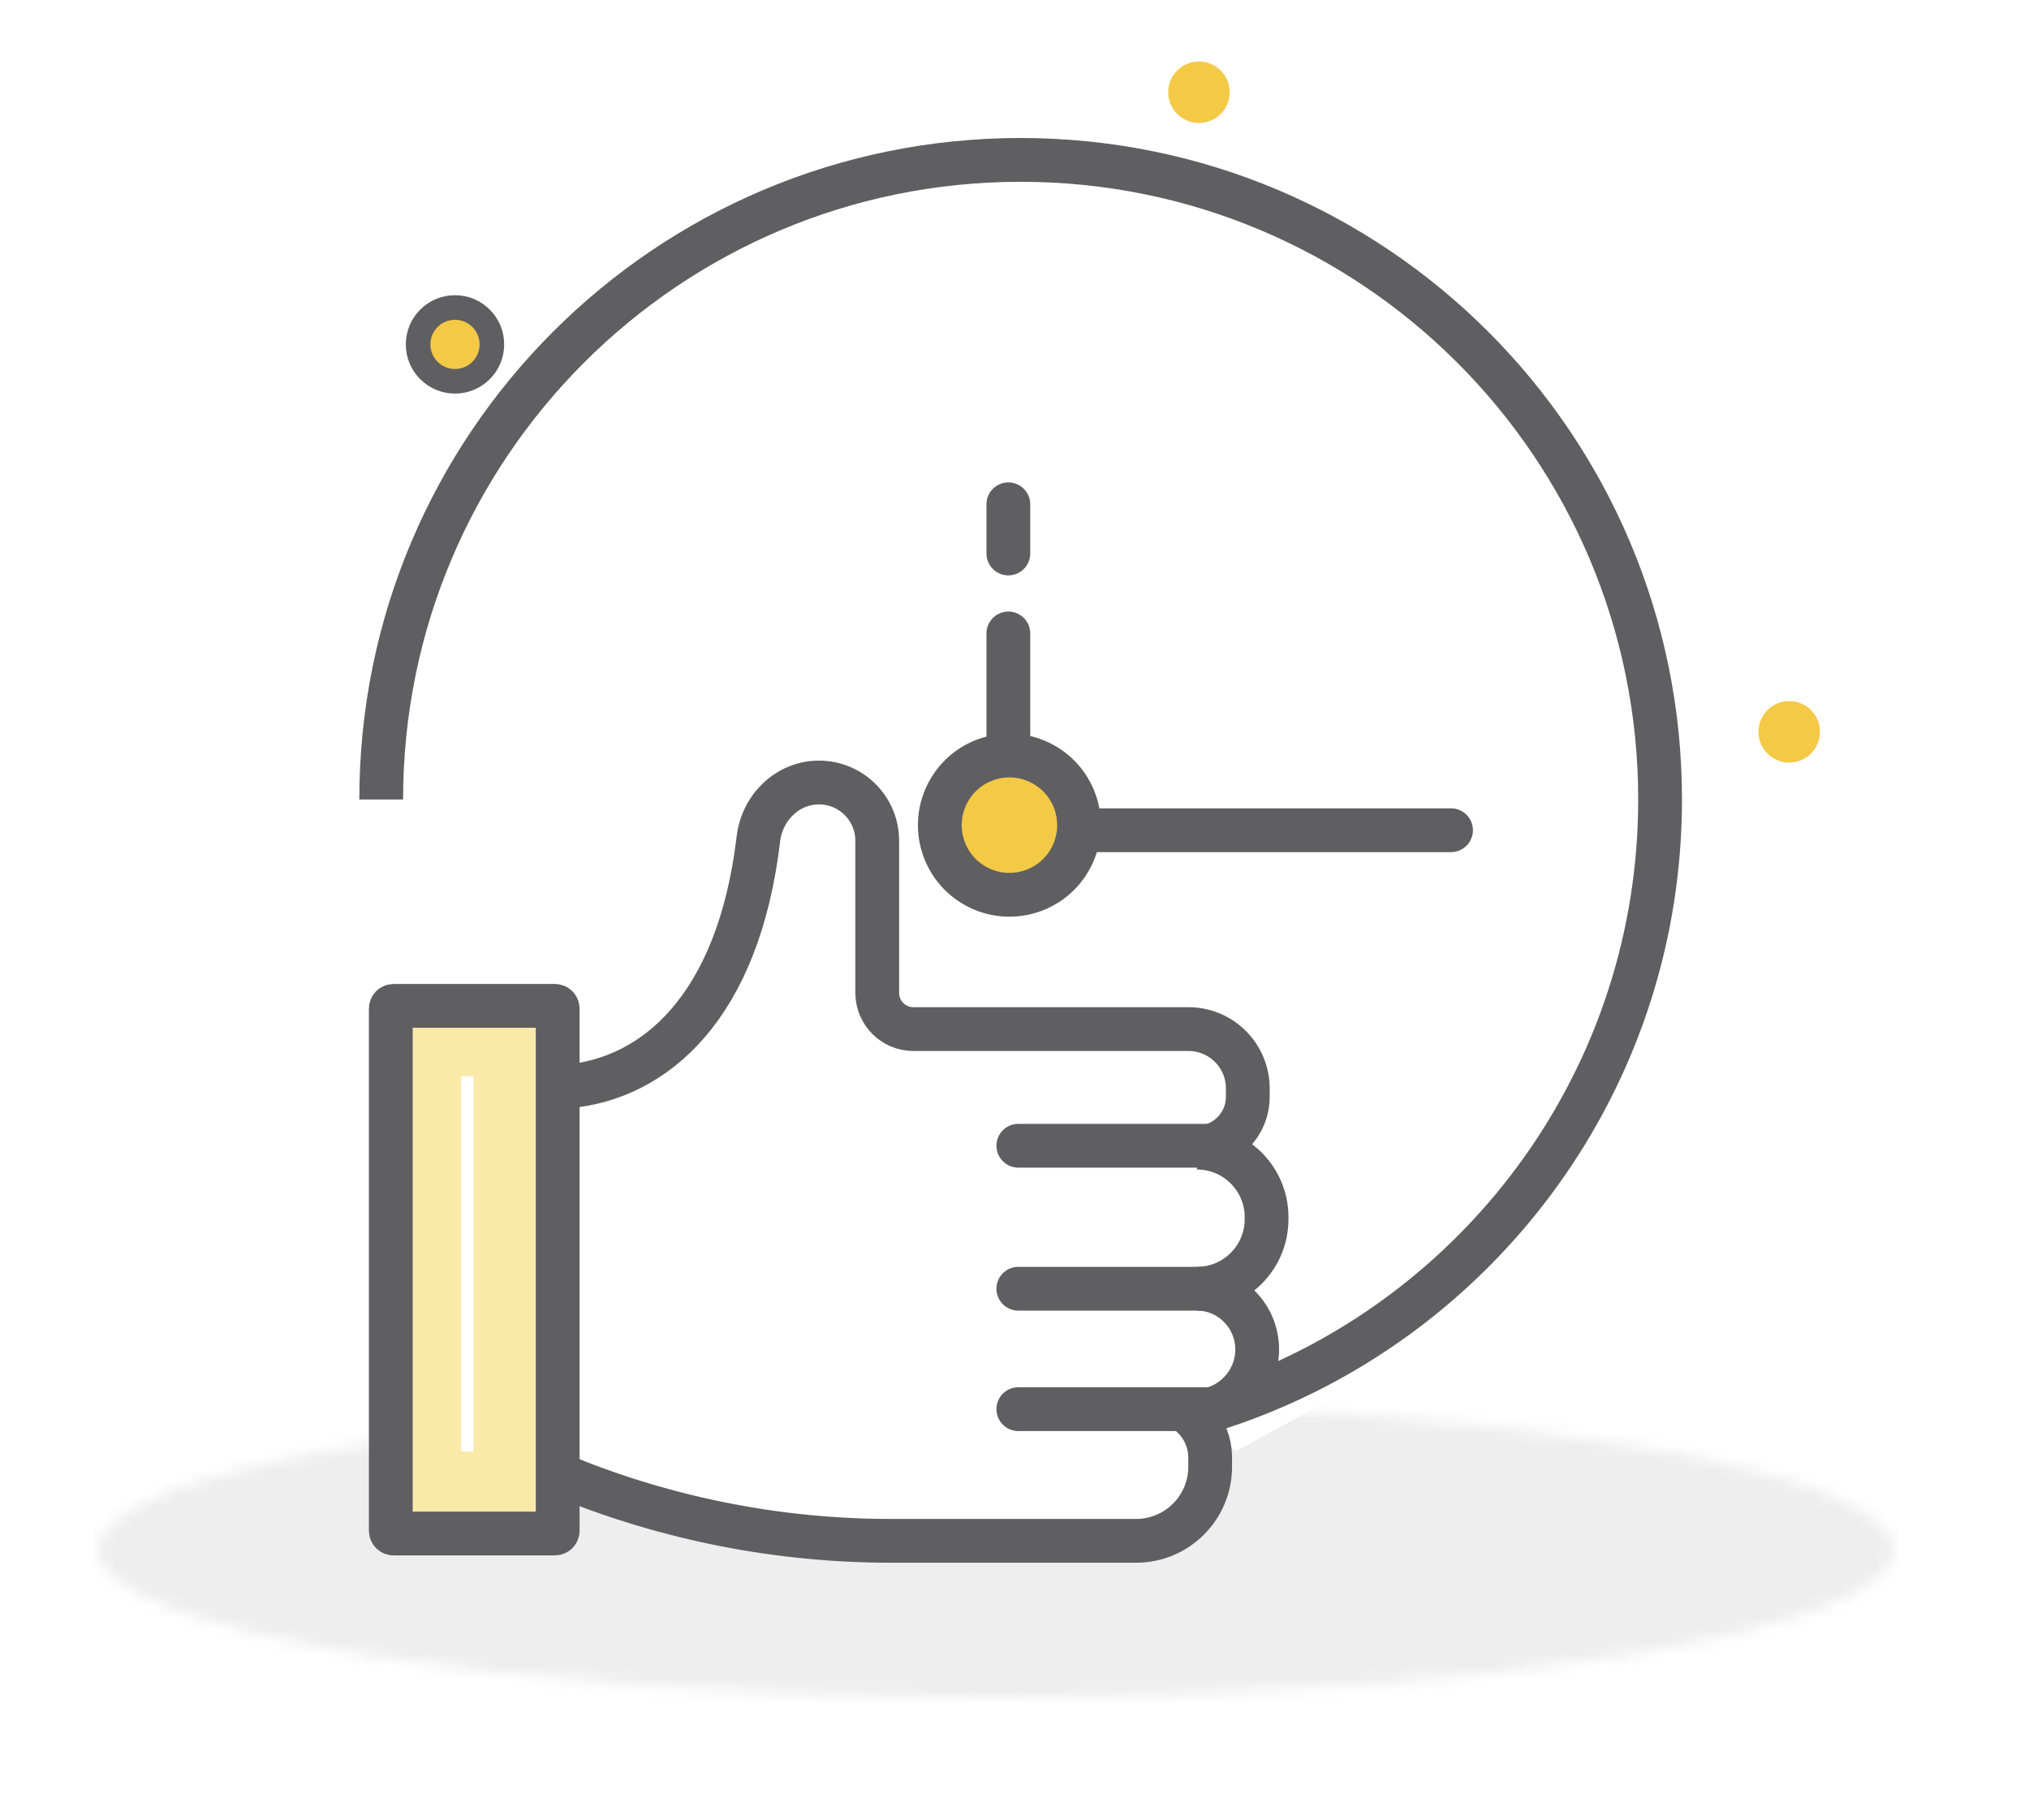 <svg width="165" height="148" viewBox="0 0 165 148" fill="none" xmlns="http://www.w3.org/2000/svg">
<rect x="0" y="0" width="165" height="148" fill="#333333" stroke="none"/>
<g clip-path="url(#clip0)">
<rect width="165" height="148" fill="white"/>
<mask id="mask0" mask-type="alpha" maskUnits="userSpaceOnUse" x="8" y="114" width="146" height="25">
<ellipse cx="81" cy="126" rx="73" ry="12" fill="#EFEEEF"/>
</mask>
<g mask="url(#mask0)">
<path d="M74 125L47.5 120L39.5 125H35H32L30 115.5L-7.969 111V161.5L130.731 151L205.556 125L128.5 112.5L125.5 94.001V104L120 111L110.5 112.5L100.5 118L98 115.5L96.5 125H85H74Z" fill="#EFEEEF"/>
</g>
<path d="M98.26 93.153H82.811" stroke="#5F5E61" stroke-width="3.56" stroke-linecap="round"/>
<path d="M98.26 104.778H82.811" stroke="#5F5E61" stroke-width="3.56" stroke-linecap="round"/>
<path d="M98.26 114.568H82.811" stroke="#5F5E61" stroke-width="3.56" stroke-linecap="round"/>
<path d="M46.131 88.332C53.268 87.706 60.054 81.877 61.673 68.201C61.974 65.659 64.041 63.621 66.6 63.621V63.621C69.217 63.621 71.338 65.742 71.338 68.359V80.725C71.338 82.352 72.656 83.67 74.282 83.67H96.653C99.314 83.67 101.471 85.827 101.471 88.488V89.177C101.471 91.457 99.622 93.306 97.341 93.306V93.306V93.306C100.467 93.306 103 95.84 103 98.966V99.119C103 102.244 100.467 104.778 97.341 104.778V104.778V104.778C100.044 104.778 102.236 107.008 102.236 109.711V109.711C102.236 112.457 100.01 114.721 97.264 114.721H96.423V114.721C97.668 115.583 98.412 117.001 98.412 118.516V119.253C98.412 122.579 95.715 125.275 92.389 125.275H72.454C63.432 125.275 54.495 123.538 46.131 120.158V120.158" stroke="#5F5E61" stroke-width="3.56"/>
<path d="M31.78 82.001C31.78 81.879 31.878 81.781 32 81.781H45.132C45.253 81.781 45.352 81.879 45.352 82.001V124.46C45.352 124.582 45.253 124.68 45.132 124.68H32C31.878 124.68 31.78 124.582 31.78 124.46V82.001Z" fill="#FAE9A9" stroke="#5F5E61" stroke-width="3.56"/>
<path d="M82 51.5V66.501C82 67.053 82.448 67.501 83 67.501H118" stroke="#5F5E61" stroke-width="3.56" stroke-linecap="round"/>
<circle cx="82.088" cy="67.088" r="5.661" transform="rotate(28.47 82.088 67.088)" fill="#F4C946" stroke="#5F5E61" stroke-width="3.56"/>
<path d="M82 45.001V41.001" stroke="#5F5E61" stroke-width="3.56" stroke-linecap="round"/>
<circle cx="145.5" cy="59.5" r="2.5" fill="#F4C946"/>
<circle cx="97.5" cy="7.5" r="2.5" fill="#F4C946"/>
<circle cx="37" cy="28" r="3" fill="#F4C946" stroke="#5F5E61" stroke-width="2"/>
<path d="M38 87.5V118" stroke="white"/>
<path d="M31 65C31 36.281 54.281 13 83 13C111.719 13 135 36.281 135 65C135 86.823 121.557 105.506 102.5 113.22C101.192 113.749 99.858 114.227 98.5 114.651" stroke="#5F5E61" stroke-width="3.56"/>
</g>
<defs>
<clipPath id="clip0">
<rect width="165" height="148" fill="white"/>
</clipPath>
</defs>
</svg>
